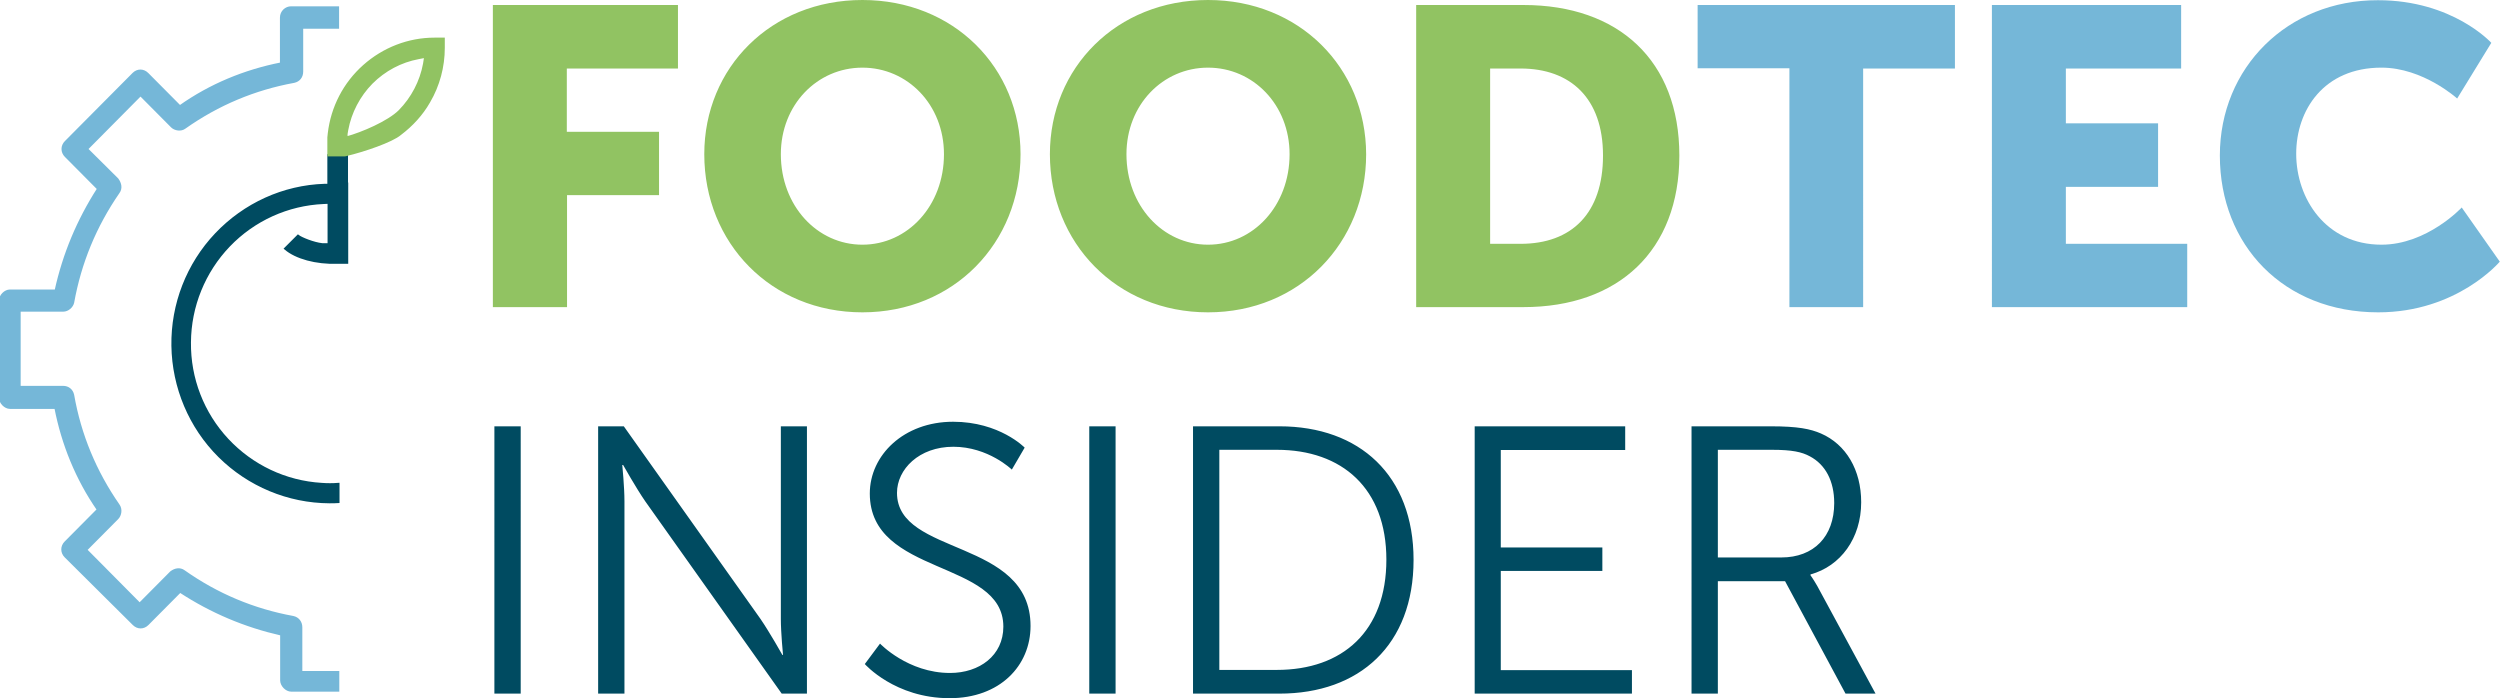 <?xml version="1.0" encoding="utf-8"?>
<!-- Generator: Adobe Illustrator 28.0.0, SVG Export Plug-In . SVG Version: 6.00 Build 0)  -->
<svg version="1.1" id="Ebene_1" xmlns="http://www.w3.org/2000/svg" xmlns:xlink="http://www.w3.org/1999/xlink" x="0px" y="0px"
	 width="1149.4px" height="321px" viewBox="0 0 1149.4 321" style="enable-background:new 0 0 1149.4 321;" xml:space="preserve">
<style type="text/css">
	.st0{fill:none;stroke:#000000;stroke-width:5;stroke-miterlimit:10;}
	.st1{fill:#75B7D8;}
	.st2{fill:none;stroke:#75B7D8;stroke-miterlimit:10;}
	.st3{fill:#004B61;}
	.st4{fill:none;stroke:#004B61;stroke-miterlimit:10;}
	.st5{fill:#91C362;}
	.st6{fill:none;stroke:#91C362;stroke-miterlimit:10;}
</style>
<path class="st0" d="M704.1,72.8"/>
<g>
	<path class="st1" d="M155.5,309h-17v-20.6c0-2.3-1.4-4.2-3.7-4.7c-18.1-3.3-34.9-10.3-50.2-21.1c-1.9-1.4-4.2-0.9-6,0.5l-14.4,14.5
		l-24.6-24.8l14.4-14.5c1.4-1.4,1.9-4.2,0.5-6.1c-10.7-15.4-17.7-32.3-20.9-50.6c-0.5-2.3-2.3-3.7-4.6-3.7h-20v-35.1h20
		c2.3,0,4.2-1.9,4.6-3.7c3.3-18.3,10.2-35.1,20.9-50.6c1.4-1.9,0.9-4.2-0.5-6.1L40,68.5l24.6-24.8L79,58.2c1.4,1.4,4.2,1.9,6,0.5
		c15.3-10.8,32.1-17.8,50.2-21.1c2.3-0.5,3.7-2.3,3.7-4.7V12.7h16.5V3.4h-21.6c-2.3,0-4.6,1.9-4.6,4.7v21.1
		c-16.7,3.3-32.5,9.8-46.5,19.7l-14.9-15c-1.9-1.9-4.6-1.9-6.5,0L30.2,65.2c-1.9,1.9-1.9,4.7,0,6.6l14.9,15
		c-9.3,14.5-15.8,30-19.5,46.8H4.6c-2.3,0-4.6,2.3-4.6,4.7v44.5c0,2.3,2.3,4.7,4.6,4.7h20.9c3.3,16.9,9.8,32.8,19.5,46.8l-14.9,15
		c-1.9,1.9-1.9,4.7,0,6.6L61.4,287c1.9,1.9,4.6,1.9,6.5,0l14.9-15c14.4,9.4,29.8,15.9,46.5,19.7v21.1c0,2.3,2.3,4.7,4.6,4.7h21.6
		V309L155.5,309z"/>
	<path class="st2" d="M155.5,309h-17v-20.6c0-2.3-1.4-4.2-3.7-4.7c-18.1-3.3-34.9-10.3-50.2-21.1c-1.9-1.4-4.2-0.9-6,0.5l-14.4,14.5
		l-24.6-24.8l14.4-14.5c1.4-1.4,1.9-4.2,0.5-6.1c-10.7-15.4-17.7-32.3-20.9-50.6c-0.5-2.3-2.3-3.7-4.6-3.7h-20v-35.1h20
		c2.3,0,4.2-1.9,4.6-3.7c3.3-18.3,10.2-35.1,20.9-50.6c1.4-1.9,0.9-4.2-0.5-6.1L40,68.5l24.6-24.8L79,58.2c1.4,1.4,4.2,1.9,6,0.5
		c15.3-10.8,32.1-17.8,50.2-21.1c2.3-0.5,3.7-2.3,3.7-4.7V12.7h16.5V3.4h-21.6c-2.3,0-4.6,1.9-4.6,4.7v21.1
		c-16.7,3.3-32.5,9.8-46.5,19.7l-14.9-15c-1.9-1.9-4.6-1.9-6.5,0L30.2,65.2c-1.9,1.9-1.9,4.7,0,6.6l14.9,15
		c-9.3,14.5-15.8,30-19.5,46.8H4.6c-2.3,0-4.6,2.3-4.6,4.7v44.5c0,2.3,2.3,4.7,4.6,4.7h20.9c3.3,16.9,9.8,32.8,19.5,46.8l-14.9,15
		c-1.9,1.9-1.9,4.7,0,6.6L61.4,287c1.9,1.9,4.6,1.9,6.5,0l14.9-15c14.4,9.4,29.8,15.9,46.5,19.7v21.1c0,2.3,2.3,4.7,4.6,4.7h21.6
		V309L155.5,309z"/>
	<path class="st3" d="M159.5,85V71.4h-8.5V85h-1.7c-19,0.6-36.9,8.8-50,22.6c-13.1,13.8-20.3,32.3-20,51.4
		c0.3,19.1,8,37.4,21.5,50.8c13.5,13.4,31.7,21,50.7,21.1c1.4,0,2.7,0,4.1-0.1v-8.3c-2.6,0.2-5.2,0.2-7.8,0
		c-16.5-1-31.9-8.3-43.2-20.4c-11.3-12.1-17.5-28.1-17.3-44.7c0.1-16.6,6.6-32.5,18-44.4c11.4-11.9,27-19,43.5-19.7l2.3-0.1v1.1v18
		l-3,0c-3.8-0.4-9.6-2.7-11.1-3.9l-5.9,5.9c5,4.3,14.2,6.8,24,6.5c0.2,0,4.3,0,4.5,0V94.3v-1.2V85c0,0-4.1,3.7-4.1,3.7L159.5,85
		L159.5,85z"/>
	<path class="st4" d="M159.5,85V71.4h-8.5V85h-1.7c-19,0.6-36.9,8.8-50,22.6c-13.1,13.8-20.3,32.3-20,51.4
		c0.3,19.1,8,37.4,21.5,50.8c13.5,13.4,31.7,21,50.7,21.1c1.4,0,2.7,0,4.1-0.1v-8.3c-2.6,0.2-5.2,0.2-7.8,0
		c-16.5-1-31.9-8.3-43.2-20.4c-11.3-12.1-17.5-28.1-17.3-44.7c0.1-16.6,6.6-32.5,18-44.4c11.4-11.9,27-19,43.5-19.7l2.3-0.1v1.1v18
		l-3,0c-3.8-0.4-9.6-2.7-11.1-3.9l-5.9,5.9c5,4.3,14.2,6.8,24,6.5c0.2,0,4.3,0,4.5,0V94.3v-1.2V85c0,0-4.1,3.7-4.1,3.7L159.5,85
		L159.5,85z"/>
	<path class="st5" d="M199.8,17.8c-12,0-23.5,4.5-32.5,12.5c-9,8-14.7,19-16.1,31l-0.2,1.9v8.2h7.6c0.2,0,0.5-0.1,0.8-0.2
		c7.6-1.8,20.8-6.2,24.7-9.6c5.3-4,9.9-9,13.2-14.8c4.4-7.5,6.7-16.1,6.7-24.8v-4.2H199.8L199.8,17.8z M195,29.3
		c-1.5,8.2-5.5,15.8-11.3,21.7c-5.1,5.1-17.3,10.3-24.3,12.2c0,0-0.1,0-0.1,0v-1.6l0.3-1.8c1.5-8.2,5.5-15.8,11.3-21.7
		c5.9-5.9,13.4-9.9,21.5-11.4l3.1-0.6L195,29.3L195,29.3z"/>
	<path class="st6" d="M199.8,17.8c-12,0-23.5,4.5-32.5,12.5c-9,8-14.7,19-16.1,31l-0.2,1.9v8.2h7.6c0.2,0,0.5-0.1,0.8-0.2
		c7.6-1.8,20.8-6.2,24.7-9.6c5.3-4,9.9-9,13.2-14.8c4.4-7.5,6.7-16.1,6.7-24.8v-4.2H199.8L199.8,17.8z M195,29.3
		c-1.5,8.2-5.5,15.8-11.3,21.7c-5.1,5.1-17.3,10.3-24.3,12.2c0,0-0.1,0-0.1,0v-1.6l0.3-1.8c1.5-8.2,5.5-15.8,11.3-21.7
		c5.9-5.9,13.4-9.9,21.5-11.4l3.1-0.6L195,29.3L195,29.3z"/>
	<path class="st1" d="M822.6,141.2h34V31.5h42.2V2.3H780.5v29.1h42.2V141.2L822.6,141.2z M915.9,141.2h89.7v-29.1h-55.8V85.9h42.4
		V56.7h-42.4V31.5h53V2.3h-87V141.2L915.9,141.2z M1020.6,71.5c0,41.2,29.3,72.1,72.8,72.1c36.3,0,55.9-23.3,55.9-23.3l-17.5-24.9
		c0,0-15.9,17.1-36.9,17.1c-25.6,0-39.2-21.2-39.2-41.8c0-20,12.6-39.6,39.2-39.6c19.2,0,34.8,14.2,34.8,14.2l15.7-25.6
		c0,0-17.7-19.6-52.1-19.6C1051.7,0,1020.6,31.1,1020.6,71.5L1020.6,71.5z"/>
	<path class="st5" d="M226.7,141.2h34V89.7H303V60.6h-42.4V31.5h51.1V2.3h-85.1V141.2L226.7,141.2z M323.8,70.9
		c0,40.8,30.7,72.7,72.7,72.7s72.7-31.9,72.7-72.7c0-39.8-30.7-70.9-72.7-70.9S323.8,31.1,323.8,70.9L323.8,70.9z M359,70.9
		c0-22.7,16.7-39.8,37.5-39.8c20.8,0,37.5,17.1,37.5,39.8c0,23.7-16.7,41.6-37.5,41.6C375.7,112.5,359,94.6,359,70.9L359,70.9z
		 M482.7,70.9c0,40.8,30.7,72.7,72.7,72.7c42,0,72.7-31.9,72.7-72.7C628,31.1,597.3,0,555.4,0C513.4,0,482.7,31.1,482.7,70.9
		L482.7,70.9z M517.9,70.9c0-22.7,16.7-39.8,37.5-39.8c20.8,0,37.5,17.1,37.5,39.8c0,23.7-16.7,41.6-37.5,41.6
		C534.6,112.5,517.9,94.6,517.9,70.9L517.9,70.9z M651.1,141.2h49.3c43.7,0,71.7-26,71.7-69.7s-28-69.2-71.7-69.2h-49.3V141.2
		L651.1,141.2z M685.1,112.1V31.5h14c22.9,0,37.9,13.6,37.9,40c0,26.6-14.4,40.6-37.9,40.6H685.1L685.1,112.1z"/>
	<path class="st3" d="M227.3,318.9h12.1V196h-12.1V318.9L227.3,318.9z M275,318.9h12.1v-88.5c0-6.5-1-16.6-1-16.6h0.4
		c0,0,5.9,10.5,10.1,16.6l62.8,88.5H371V196H359v88.5c0,6.5,1,16.6,1,16.6h-0.3c0,0-5.9-10.5-10.1-16.6L286.8,196H275V318.9
		L275,318.9z M397.6,305.3c0,0,13.8,15.7,39,15.7c23.1,0,37.2-14.9,37.2-33.2c0-40.4-61.4-32-61.4-61.2c0-10.8,10.1-21.2,25.9-21.2
		c16.1,0,26.9,10.5,26.9,10.5l5.9-10.1c0,0-11.5-11.9-32.9-11.9c-22.7,0-38.3,15.4-38.3,33c0,38.1,61.4,30.2,61.4,61.2
		c0,13.3-11,21.3-24.5,21.3c-19.4,0-32.2-13.5-32.2-13.5L397.6,305.3L397.6,305.3z M500.8,318.9h12.1V196h-12.1V318.9L500.8,318.9z
		 M548.5,318.9h39.7c36.9,0,61.7-22.4,61.7-61.5c0-38.8-24.8-61.4-61.7-61.4h-39.7V318.9L548.5,318.9z M560.6,308.1V206.8H587
		c30.1,0,50.4,17.8,50.4,50.5c0,32.9-20.1,50.7-50.4,50.7H560.6L560.6,308.1z M677.9,318.9h72.4v-10.8h-60.3v-45.6h46.7v-10.8h-46.7
		v-44.8h57.2V196h-69.2V318.9L677.9,318.9z M777.7,318.9h12.1v-51.7h30.9l27.8,51.7h13.8l-26.8-49.5c-1.9-3.3-3.1-4.9-3.1-4.9v-0.4
		c13.8-3.8,23.3-16.6,23.3-33.2c0-14.9-7-26.6-18.5-31.6c-4.9-2.1-10.5-3.3-23.1-3.3h-36.4V318.9L777.7,318.9z M789.8,256.3v-49.5
		h24.8c9.4,0,13.8,1,17.5,3c7.2,3.8,11.2,11.4,11.2,21.5c0,15.4-9.4,25-24.3,25H789.8L789.8,256.3z"/>
</g>
</svg>
